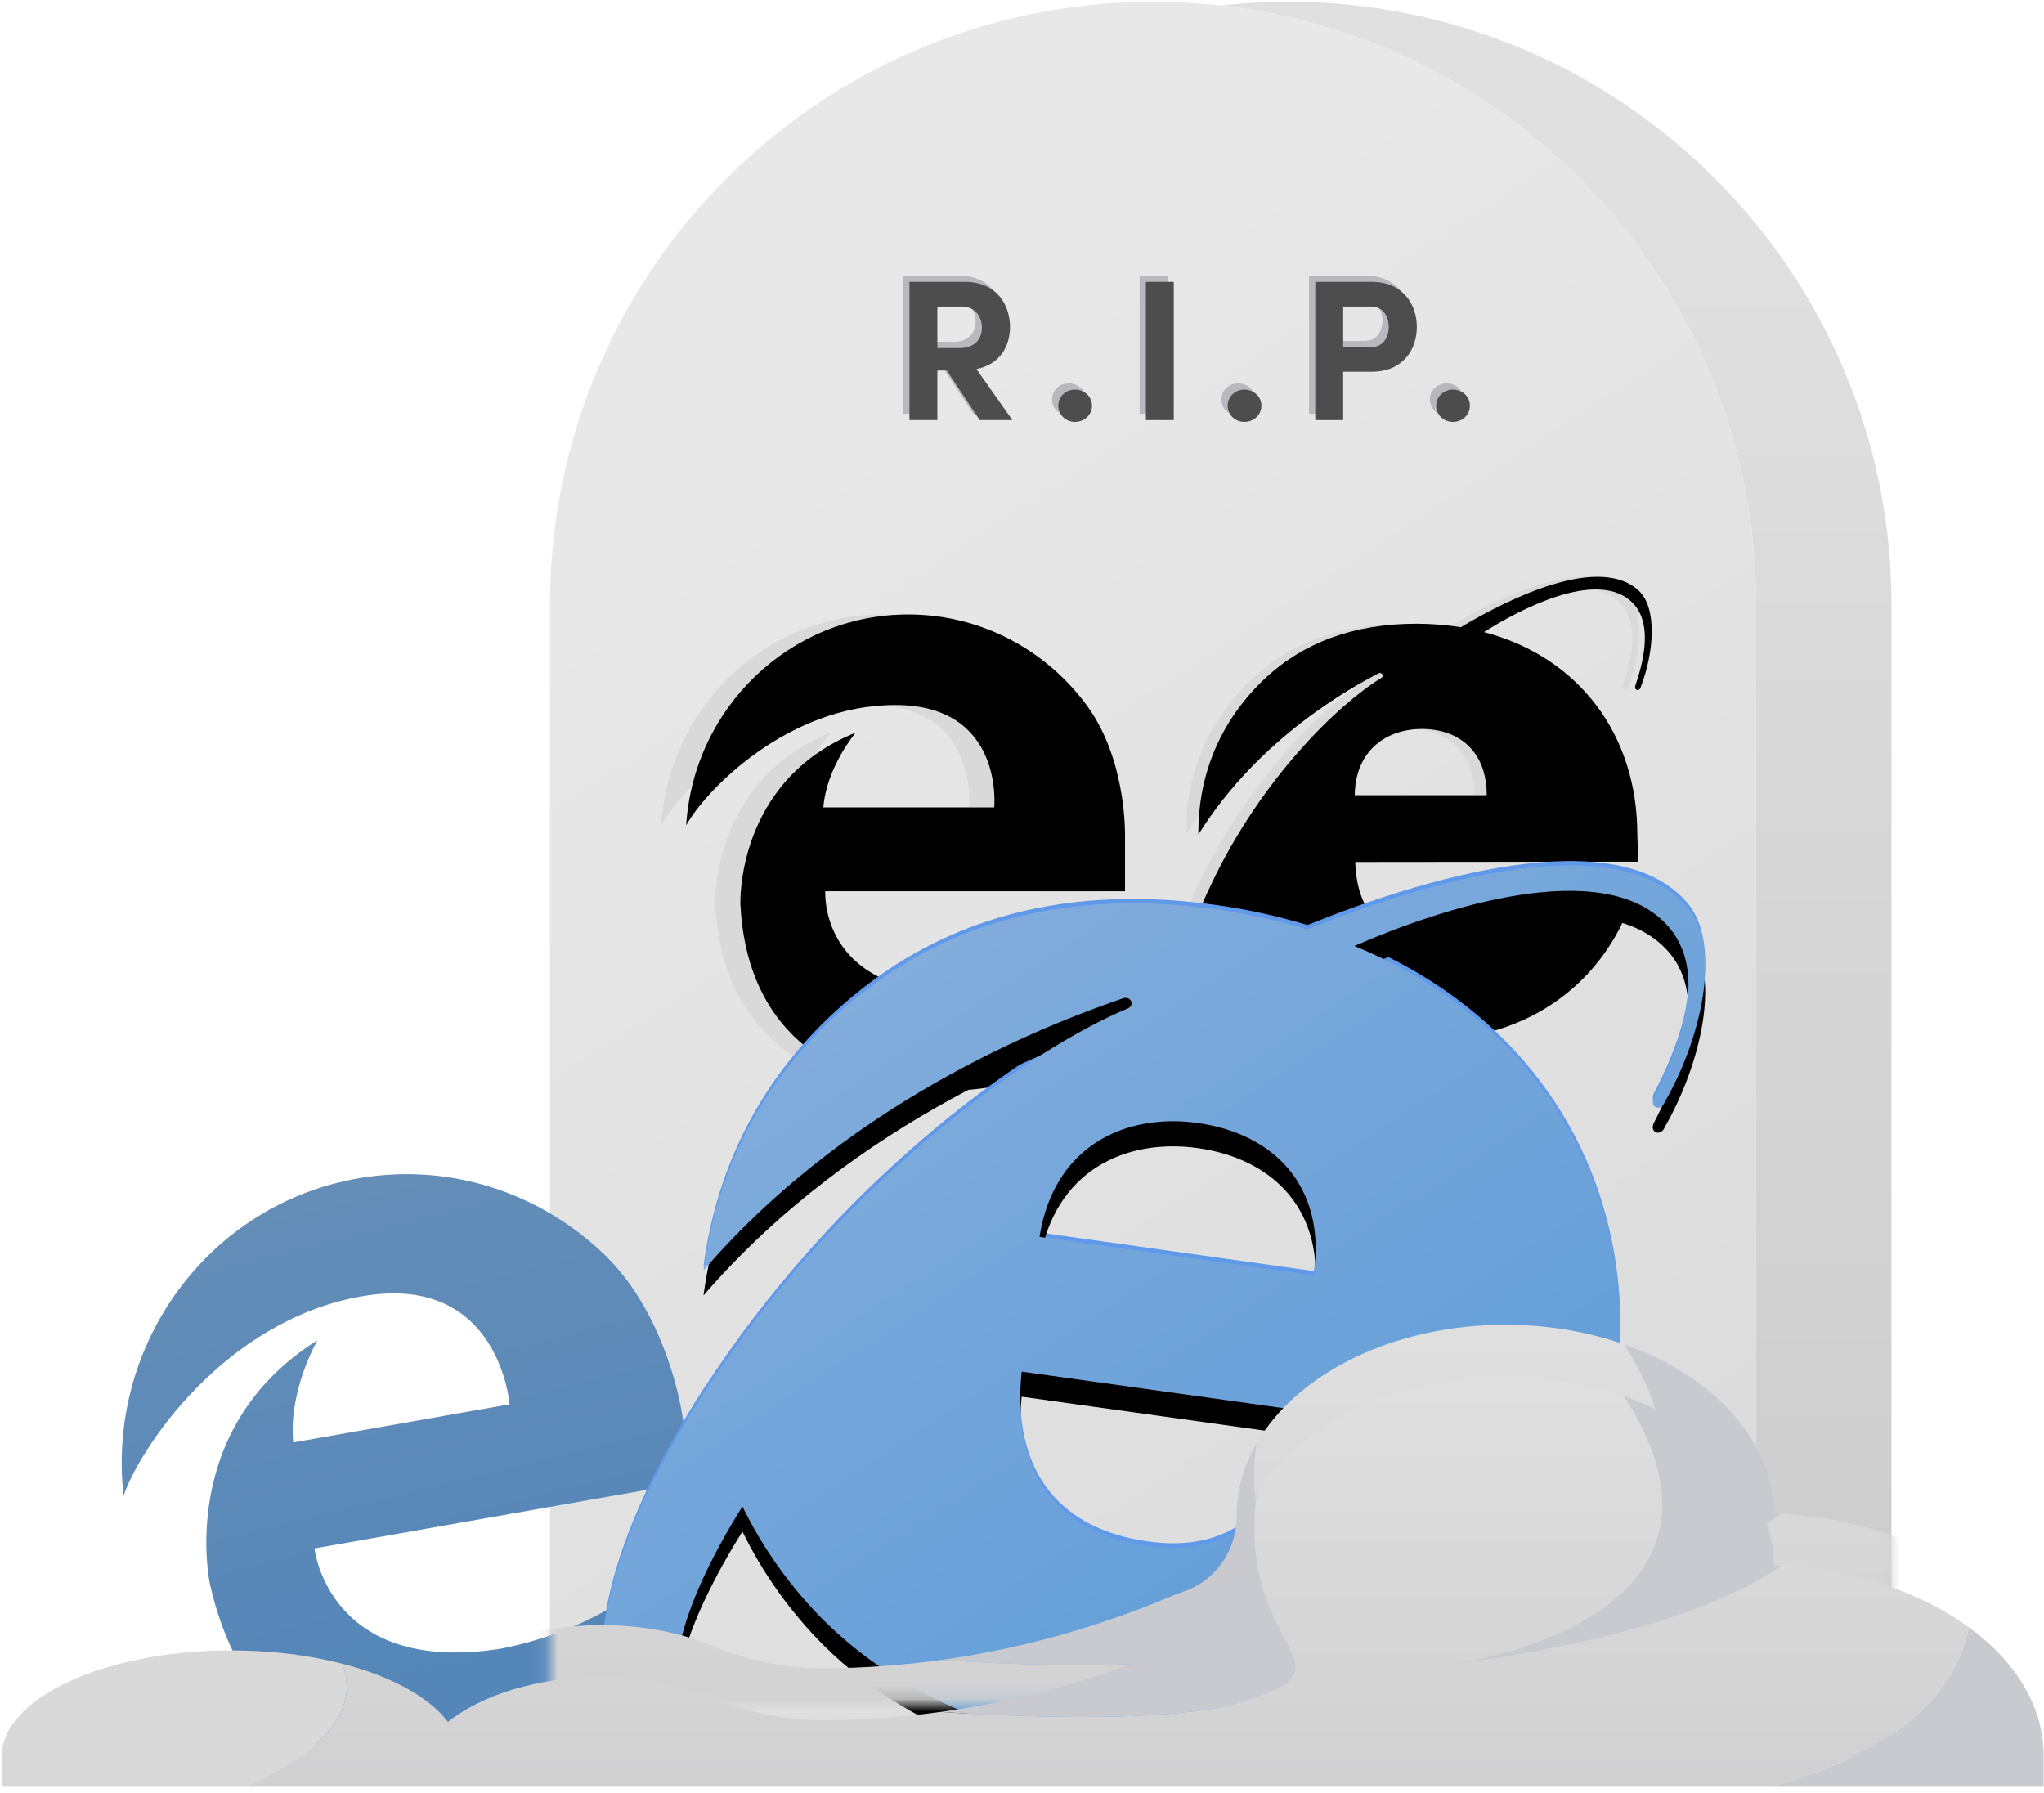 <svg xmlns="http://www.w3.org/2000/svg" xmlns:xlink="http://www.w3.org/1999/xlink" width="163" height="143" viewBox="0 0 163 143">
    <defs>
        <linearGradient id="sa3e5hytba" x1="50%" x2="50%" y1="10.667%" y2="181.207%">
            <stop offset="0%" stop-color="#E0E0E0"/>
            <stop offset="100%" stop-color="#B8B8B8"/>
        </linearGradient>
        <linearGradient id="vc25ys1pxb" x1="36.273%" x2="76.73%" y1="18.48%" y2="107.135%">
            <stop offset="0%" stop-color="#E8E8E8"/>
            <stop offset="100%" stop-color="#DADADB"/>
        </linearGradient>
        <linearGradient id="2l7rtbp0ri" x1="44.136%" x2="69.039%" y1="-136.992%" y2="260.361%">
            <stop offset="0%" stop-color="#7E99B5"/>
            <stop offset="100%" stop-color="#3377BC"/>
        </linearGradient>
        <linearGradient id="ci5telaavn" x1="-31.422%" x2="72.749%" y1="-52.266%" y2="78.855%">
            <stop offset="0%" stop-color="#A4BCDF"/>
            <stop offset="100%" stop-color="#639ED9"/>
        </linearGradient>
        <linearGradient id="nolrdl7c7p" x1="59.077%" x2="59.077%" y1="-3.86%" y2="240.487%">
            <stop offset="0%" stop-color="#E0E0E0"/>
            <stop offset="33.046%" stop-color="#D4D4D5"/>
            <stop offset="100%" stop-color="#BCBCBF"/>
        </linearGradient>
        <filter id="n8sz1jfzwd" width="101.1%" height="104.5%" x="-.6%" y="-2.2%" filterUnits="objectBoundingBox">
            <feOffset dx=".5" dy=".5" in="SourceAlpha" result="shadowOffsetInner1"/>
            <feComposite in="shadowOffsetInner1" in2="SourceAlpha" k2="-1" k3="1" operator="arithmetic" result="shadowInnerInner1"/>
            <feColorMatrix in="shadowInnerInner1" values="0 0 0 0 0.468 0 0 0 0 0.473 0 0 0 0 0.51 0 0 0 0.332 0"/>
        </filter>
        <filter id="kdfc85trcf" width="105.7%" height="105.3%" x="-2.9%" y="-2.6%" filterUnits="objectBoundingBox">
            <feOffset dx="2" in="SourceAlpha" result="shadowOffsetInner1"/>
            <feComposite in="shadowOffsetInner1" in2="SourceAlpha" k2="-1" k3="1" operator="arithmetic" result="shadowInnerInner1"/>
            <feColorMatrix in="shadowInnerInner1" values="0 0 0 0 0.827 0 0 0 0 0.831 0 0 0 0 0.839 0 0 0 1 0"/>
        </filter>
        <filter id="9kkkq5h1wh" width="102.6%" height="102.4%" x="-1.3%" y="-1.2%" filterUnits="objectBoundingBox">
            <feOffset dx="1" in="SourceAlpha" result="shadowOffsetInner1"/>
            <feComposite in="shadowOffsetInner1" in2="SourceAlpha" k2="-1" k3="1" operator="arithmetic" result="shadowInnerInner1"/>
            <feColorMatrix in="shadowInnerInner1" values="0 0 0 0 0.827 0 0 0 0 0.831 0 0 0 0 0.839 0 0 0 1 0"/>
        </filter>
        <filter id="37h214n25l" width="102.2%" height="105.6%" x="-1.1%" y="-1.4%" filterUnits="objectBoundingBox">
            <feOffset dy="2" in="SourceAlpha" result="shadowOffsetOuter1"/>
            <feColorMatrix in="shadowOffsetOuter1" values="0 0 0 0 0 0 0 0 0 0 0 0 0 0 0 0 0 0 0.048 0"/>
        </filter>
        <filter id="fx2sljyico" width="111.1%" height="148.5%" x="-5.6%" y="-24.2%" filterUnits="objectBoundingBox">
            <feOffset dy="-4" in="SourceAlpha" result="shadowOffsetOuter1"/>
            <feColorMatrix in="shadowOffsetOuter1" result="shadowMatrixOuter1" values="0 0 0 0 0 0 0 0 0 0 0 0 0 0 0 0 0 0 0.043 0"/>
            <feMerge>
                <feMergeNode in="shadowMatrixOuter1"/>
                <feMergeNode in="SourceGraphic"/>
            </feMerge>
        </filter>
        <path id="7gf3zf6t7c" d="M30.532 33v-3.952h.752L33.908 33h2.608l-2.864-4.064c1.856-.384 2.672-1.792 2.672-3.36 0-1.808-1.088-3.6-3.616-3.6h-4.4V33h2.224zm1.776-5.744h-1.776v-3.312h1.952c1.04 0 1.6.8 1.6 1.68 0 .88-.528 1.632-1.776 1.632zm9.195 5.888c.736 0 1.36-.544 1.36-1.296 0-.736-.624-1.28-1.36-1.28-.72 0-1.328.544-1.328 1.28 0 .752.608 1.296 1.328 1.296zM49.385 33V21.976h-2.224V33h2.224zm5.627.144c.736 0 1.36-.544 1.36-1.296 0-.736-.624-1.28-1.36-1.28-.72 0-1.328.544-1.328 1.28 0 .752.608 1.296 1.328 1.296zM62.895 33v-3.856h2.272c2.496 0 3.6-1.76 3.6-3.568s-1.104-3.6-3.6-3.6H60.67V33h2.224zm2.16-5.808h-2.16v-3.248h2.192c1.04 0 1.44.832 1.44 1.632 0 .784-.4 1.616-1.472 1.616zm6.586 5.952c.736 0 1.36-.544 1.36-1.296 0-.736-.624-1.28-1.36-1.28-.72 0-1.328.544-1.328 1.28 0 .752.608 1.296 1.328 1.296z"/>
        <path id="zn9svpkrqe" d="M41.06 56.406c-.043-.06-.086-.12-.131-.179C37.692 51.84 32.528 49 26.709 49 17.296 49 9.596 56.428 9 65.817c1.434-2.636 7.982-9.596 16.679-9.596 8.696 0 7.886 8.166 7.886 8.166H19.94c.252-3.216 2.58-5.966 2.58-5.966-9.626 3.898-9.194 13.725-9.194 13.725.235 4.593 1.746 7.768 3.754 9.961 4.758 5.197 12.307 4.89 12.307 4.89 6.797 0 11.379-2.728 11.379-2.728v-7.961s-3.938 2.76-10.407 2.868c-10.785-.215-10.265-8.106-10.265-8.106h23.901l.001-.003V66.84s.213-6.003-2.938-10.435z"/>
        <path id="m2lmh8ohzg" d="M73.841 63.413H63.313c.062-3.685 2.648-5.282 5.358-5.282 2.856 0 5.17 1.682 5.17 5.282M64.14 82.527c-3.658 2.23-8.7 3.842-11.167 1.951-1.84-1.415-1.032-5.247.588-8.984.984 1.502 2.216 2.851 3.665 3.979 1.957 1.503 4.258 2.521 6.914 3.054m21.815-35.43c-3.14-2.89-10.259.579-14.185 2.922-1.126-.182-2.305-.28-3.536-.28-4.962 0-8.965 1.49-12.009 4.302-3.46 3.238-5.379 7.476-5.379 12.375l.002.128C55.717 58.75 63.203 54.755 65.19 53.7c.313-.149.5.235.209.384-.021.064-.021 0 0 0-3.338 2.042-9.531 7.959-13.547 16.474-.1.212-.2.424-.297.639l-.003-.01c-.4.882-.782 1.812-1.125 2.763-1.721 4.773-2.418 10.056 1.024 12.275 3.255 2.091 9.08-.376 13.77-3.51 1.131.165 2.322.251 3.576.251 8.652 0 14.719-4.878 16.887-11.992L73.8 70.953c-.5 2.513-2.169 3.855-4.775 3.855-3.273 0-5.525-1.832-5.67-6.07l22.558-.022c.041-.873-.063-1.49-.063-2.172 0-7.947-4.657-14.158-12.23-16.137 3.085-1.958 8.85-4.856 11.625-2.543 2.085 1.726.939 5.346.438 6.837-.083.384.355.448.438.086 1.042-2.684 1.355-6.284-.167-7.69"/>
        <path id="gzlhfamvyj" d="M91.742 0c26.561 0 48.093 21.532 48.093 48.094v91.768H63.642l-7.385.001-.015-.002H37.15l-7.574.001c1.096-.235 2.194-.508 3.283-.811v-5.525c-3.705-1.97-6.983-4.374-9.842-7.21-3.375-3.39-6.102-7.265-8.132-11.435-5.554 8.885-9.026 18.308-4.735 22.57 1.082 1.072 2.445 1.862 4.013 2.411H4.078c-6.19-7.174-2.585-19.334 3.188-30.043 1.232-2.286 2.561-4.504 3.917-6.594l.004.025c.33-.51.666-1.01 1.001-1.511 6.314-9.413 13.667-17.209 20.67-23.246v-5.347C25.7 77.396 17.82 83.265 11.003 91.19c.015-.108.026-.217.041-.324 1.746-12.424 8.255-22.471 18.428-29.414 1.097-.74 2.225-1.422 3.384-2.049v-11.31C32.857 21.532 54.39 0 80.951 0c1.826 0 3.629.102 5.403.3h-.008c1.513-.17 3.047-.268 4.6-.294L91.742 0z"/>
        <path id="q9my94uf3m" d="M93.265 74.114c8.823-3.574 24.599-8.485 30.308-1.744 2.764 3.278 1.094 10.44-1.832 15.544-.276.706-1.168.449-.886-.3 1.463-2.858 4.872-9.82 1.027-13.906-5.113-5.472-17.915-1.315-24.879 1.729 15.177 6.201 23.095 20.077 20.845 36.092-.193 1.373-.151 2.649-.485 4.396l-46.888-6.545c-.897 8.584 3.264 12.933 10.067 13.89 5.415.76 9.262-1.457 11.014-6.375l24.69 3.513c-5.332 11.207-15.66 18.637-29.081 19.591h-5.993c-1.122-.076-2.262-.194-3.418-.357-2.606-.366-5.056-.887-7.36-1.55-1.446.672-2.932 1.313-4.437 1.907h-6.06c2.847-.607 5.71-1.522 8.303-2.602-5.369-1.85-9.862-4.573-13.504-8.174-2.692-2.696-4.869-5.775-6.49-9.09-4.424 7.058-7.19 14.545-3.766 17.935.873.86 1.974 1.494 3.243 1.931h-8.068c-4.961-5.702-2.09-15.375 2.515-23.892.982-1.816 2.04-3.578 3.121-5.239 0 .007.002.013.003.02.263-.405.53-.802.798-1.2C56.81 93.7 71.357 83.586 78.872 80.445l-.021.008c.01-.007.015-.009.02-.008l.087-.035c.535-.257.249-.998-.41-.799-4.427 1.546-21.118 7.41-33.445 21.694.012-.085.021-.172.033-.258 1.388-9.872 6.574-17.854 14.683-23.367 7.123-4.777 15.864-6.612 26.176-5.163 2.559.36 4.98.902 7.27 1.597zm-8.737 15.442c-5.632-.791-11.458 1.673-12.631 9.08l21.88 3.076c1.02-7.254-3.313-11.321-9.249-12.156z"/>
    </defs>
    <g fill="none" fill-rule="evenodd">
        <g>
            <g>
                <g>
                    <path fill="url(#sa3e5hytba)" d="M59.023.138c26.561 0 48.093 21.533 48.093 48.094V140h-10.79V48.232c0-24.737-18.677-45.113-42.699-47.794 1.513-.17 3.047-.268 4.6-.293l.796-.007z" transform="translate(-876 -315) translate(876 314) translate(43.719 1)"/>
                    <path fill="url(#vc25ys1pxb)" d="M48.232.138c26.562 0 48.094 21.533 48.094 48.094V140H.138V48.232C.138 21.671 21.67.138 48.232.138z" transform="translate(-876 -315) translate(876 314) translate(43.719 1)"/>
                    <g fill-rule="nonzero" opacity=".665" transform="translate(-876 -315) translate(876 314) translate(43.719 1)">
                        <use fill="#A0A1A8" xlink:href="#7gf3zf6t7c"/>
                        <use fill="#000" filter="url(#n8sz1jfzwd)" xlink:href="#7gf3zf6t7c"/>
                    </g>
                    <g transform="translate(-876 -315) translate(876 314) translate(43.719 1)">
                        <use fill="#D9D9DA" xlink:href="#zn9svpkrqe"/>
                        <use fill="#000" filter="url(#kdfc85trcf)" xlink:href="#zn9svpkrqe"/>
                    </g>
                    <g transform="translate(-876 -315) translate(876 314) translate(43.719 1)">
                        <use fill="#D9D9DA" xlink:href="#m2lmh8ohzg"/>
                        <use fill="#000" filter="url(#9kkkq5h1wh)" xlink:href="#m2lmh8ohzg"/>
                    </g>
                </g>
                <g>
                    <path fill="url(#2l7rtbp0ri)" fill-rule="nonzero" d="M51.219 103.55c-.055-.077-.11-.154-.168-.23C46.891 97.661 40.25 94 32.768 94c-12.1 0-22 9.578-22.768 21.684 1.844-3.398 10.263-12.372 21.444-12.372s10.14 10.529 10.14 10.529H24.066c.324-4.147 3.318-7.692 3.318-7.692-12.377 5.025-11.822 17.698-11.822 17.698.302 5.921 2.245 10.015 4.827 12.844 6.117 6.7 15.823 6.305 15.823 6.305 8.739 0 14.63-3.517 14.63-3.517v-10.266s-5.062 3.56-13.38 3.698c-13.867-.277-13.197-10.453-13.197-10.453h30.73V117.005s.274-7.74-3.777-13.455z" transform="translate(-876 -315) translate(876 314) translate(0 .652) rotate(-10 32.5 118.5)"/>
                    <path fill="#6099E9" d="M104.265 74.114c8.823-3.574 24.599-8.485 30.308-1.744 2.764 3.278 1.094 10.44-1.832 15.544-.276.706-1.168.449-.886-.3 1.463-2.858 4.872-9.82 1.027-13.906-5.113-5.472-17.915-1.315-24.879 1.729 15.177 6.201 23.095 20.077 20.845 36.092-.193 1.373-.151 2.649-.485 4.396l-46.888-6.545c-.897 8.584 3.264 12.933 10.067 13.89 5.415.76 9.262-1.457 11.014-6.375l24.69 3.513c-5.332 11.207-15.66 18.637-29.081 19.591h-5.993c-1.122-.076-2.262-.194-3.418-.357-2.606-.366-5.056-.887-7.36-1.55-1.446.672-2.932 1.313-4.437 1.907h-6.06c2.847-.607 5.71-1.522 8.303-2.602-5.369-1.85-9.862-4.573-13.504-8.174-2.692-2.696-4.869-5.775-6.49-9.09-4.424 7.058-7.19 14.545-3.766 17.935.873.86 1.974 1.494 3.243 1.931h-8.068c-4.961-5.702-2.09-15.375 2.515-23.892.982-1.816 2.04-3.578 3.121-5.239 0 .007.002.013.003.02.263-.405.53-.802.798-1.2C67.81 93.7 82.357 83.586 89.872 80.445l-.021.008c.01-.007.015-.009.02-.008l.087-.035c.535-.257.249-.998-.41-.799-4.427 1.546-21.118 7.41-33.445 21.694.012-.085.021-.172.033-.258 1.388-9.872 6.574-17.854 14.683-23.367 7.123-4.777 15.864-6.612 26.176-5.163 2.559.36 4.98.902 7.27 1.597zm-8.737 15.442c-5.632-.791-11.458 1.673-12.631 9.08l21.88 3.076c1.02-7.254-3.313-11.321-9.249-12.156z" transform="translate(-876 -315) translate(876 314) translate(0 .652)"/>
                    <g transform="translate(-876 -315) translate(876 314) translate(0 .652) translate(11 .348)">
                        <mask id="d43cwyy0gk" fill="#fff">
                            <use xlink:href="#gzlhfamvyj"/>
                        </mask>
                        <g mask="url(#d43cwyy0gk)">
                            <use fill="#000" filter="url(#37h214n25l)" xlink:href="#q9my94uf3m"/>
                            <use fill="url(#ci5telaavn)" xlink:href="#q9my94uf3m"/>
                        </g>
                        <g filter="url(#fx2sljyico)" mask="url(#d43cwyy0gk)">
                            <g>
                                <path fill="#C9CACF" d="M80.23 26.023c9.435-2.913-.63-3.891.982-16.447-1.025 1.776-1.594 3.718-1.594 5.756v.049c.013 2.68-1.616 5.1-4.144 5.994-.463.163-.907.335-1.332.512-5.823 2.436-11.917 4.12-18.137 4.978 7.563.488 18.788.837 24.225-.842z" transform="translate(8 109.514)"/>
                                <path fill="url(#nolrdl7c7p)" d="M138.015 20.119c-3.773-2.756-9.047-4.586-14.967-4.924-4.087 2.873-11.776 5.92-26.19 7.872l-.098.013.098-.013c1.694-.245 24.867-3.942 13.654-21.374-2.855-1-6.067-1.565-9.467-1.565-8.962 0-16.635 3.906-19.833 9.448-1.612 12.556 8.454 13.534-.982 16.447-5.437 1.679-16.662 1.33-24.225.842-3.13.431-6.29.658-9.464.658-2.99 0-5.939-.634-8.699-1.786-2.488-1.038-5.562-1.652-8.891-1.652-5.05 0-9.514 1.413-12.233 3.576-1.49-1.986-4.523-3.636-8.434-4.642 1.137 2.908-.125 6.395-7.767 9.816h121.628c7.382-1.976 14.376-5.705 15.87-12.716z" transform="translate(8 109.514)"/>
                                <path fill="#C9CACF" d="M143.967 30.45l.002-.113c0-3.935-2.257-7.519-5.954-10.218-1.494 7.011-8.488 10.74-15.87 12.716h21.824V30.45h-.002zM96.858 23.067c14.414-1.951 22.103-5 26.19-7.872-.194-.01-.386-.025-.581-.032-.092-5.913-4.94-11.013-11.955-13.47 11.213 17.432-11.96 21.129-13.654 21.374z" transform="translate(8 109.514)"/>
                            </g>
                        </g>
                    </g>
                    <g>
                        <path fill="#D9D9DA" d="M27.284 23.02c-2.624-.676-5.641-1.06-8.853-1.06C8.322 21.96.128 25.76.128 30.45v2.385h19.39c7.64-3.42 8.903-6.908 7.766-9.816z" transform="translate(-876 -315) translate(876 314) translate(0 .652) translate(0 110)"/>
                        <path fill="#C9CACF" d="M99.23 26.023c9.435-2.913-.63-3.891.982-16.447-1.025 1.776-1.594 3.718-1.594 5.756v.049c.013 2.68-1.616 5.1-4.144 5.994-.463.163-.907.335-1.332.512-5.823 2.436-11.917 4.12-18.137 4.978 7.563.488 18.788.837 24.225-.842z" transform="translate(-876 -315) translate(876 314) translate(0 .652) translate(0 110)"/>
                        <path fill="url(#nolrdl7c7p)" d="M157.015 20.119c-3.773-2.756-9.047-4.586-14.967-4.924-4.087 2.873-11.776 5.92-26.19 7.872l-.098.013.098-.013c1.694-.245 24.867-3.942 13.654-21.374-2.855-1-6.067-1.565-9.467-1.565-8.962 0-16.635 3.906-19.833 9.448-1.612 12.556 8.454 13.534-.982 16.447-5.437 1.679-16.662 1.33-24.225.842-3.13.431-6.29.658-9.464.658-2.99 0-5.939-.634-8.699-1.786-2.488-1.038-5.562-1.652-8.891-1.652-5.05 0-9.514 1.413-12.233 3.576-1.49-1.986-4.523-3.636-8.434-4.642 1.137 2.908-.125 6.395-7.767 9.816h121.628c7.382-1.976 14.376-5.705 15.87-12.716z" transform="translate(-876 -315) translate(876 314) translate(0 .652) translate(0 110)"/>
                        <path fill="#C9CACF" d="M162.967 30.45l.002-.113c0-3.935-2.257-7.519-5.954-10.218-1.494 7.011-8.488 10.74-15.87 12.716h21.824V30.45h-.002zM115.858 23.067c14.414-1.951 22.103-5 26.19-7.872-.194-.01-.386-.025-.581-.032-.092-5.913-4.94-11.013-11.955-13.47 11.213 17.432-11.96 21.129-13.654 21.374z" transform="translate(-876 -315) translate(876 314) translate(0 .652) translate(0 110)"/>
                    </g>
                </g>
            </g>
        </g>
    </g>
</svg>
